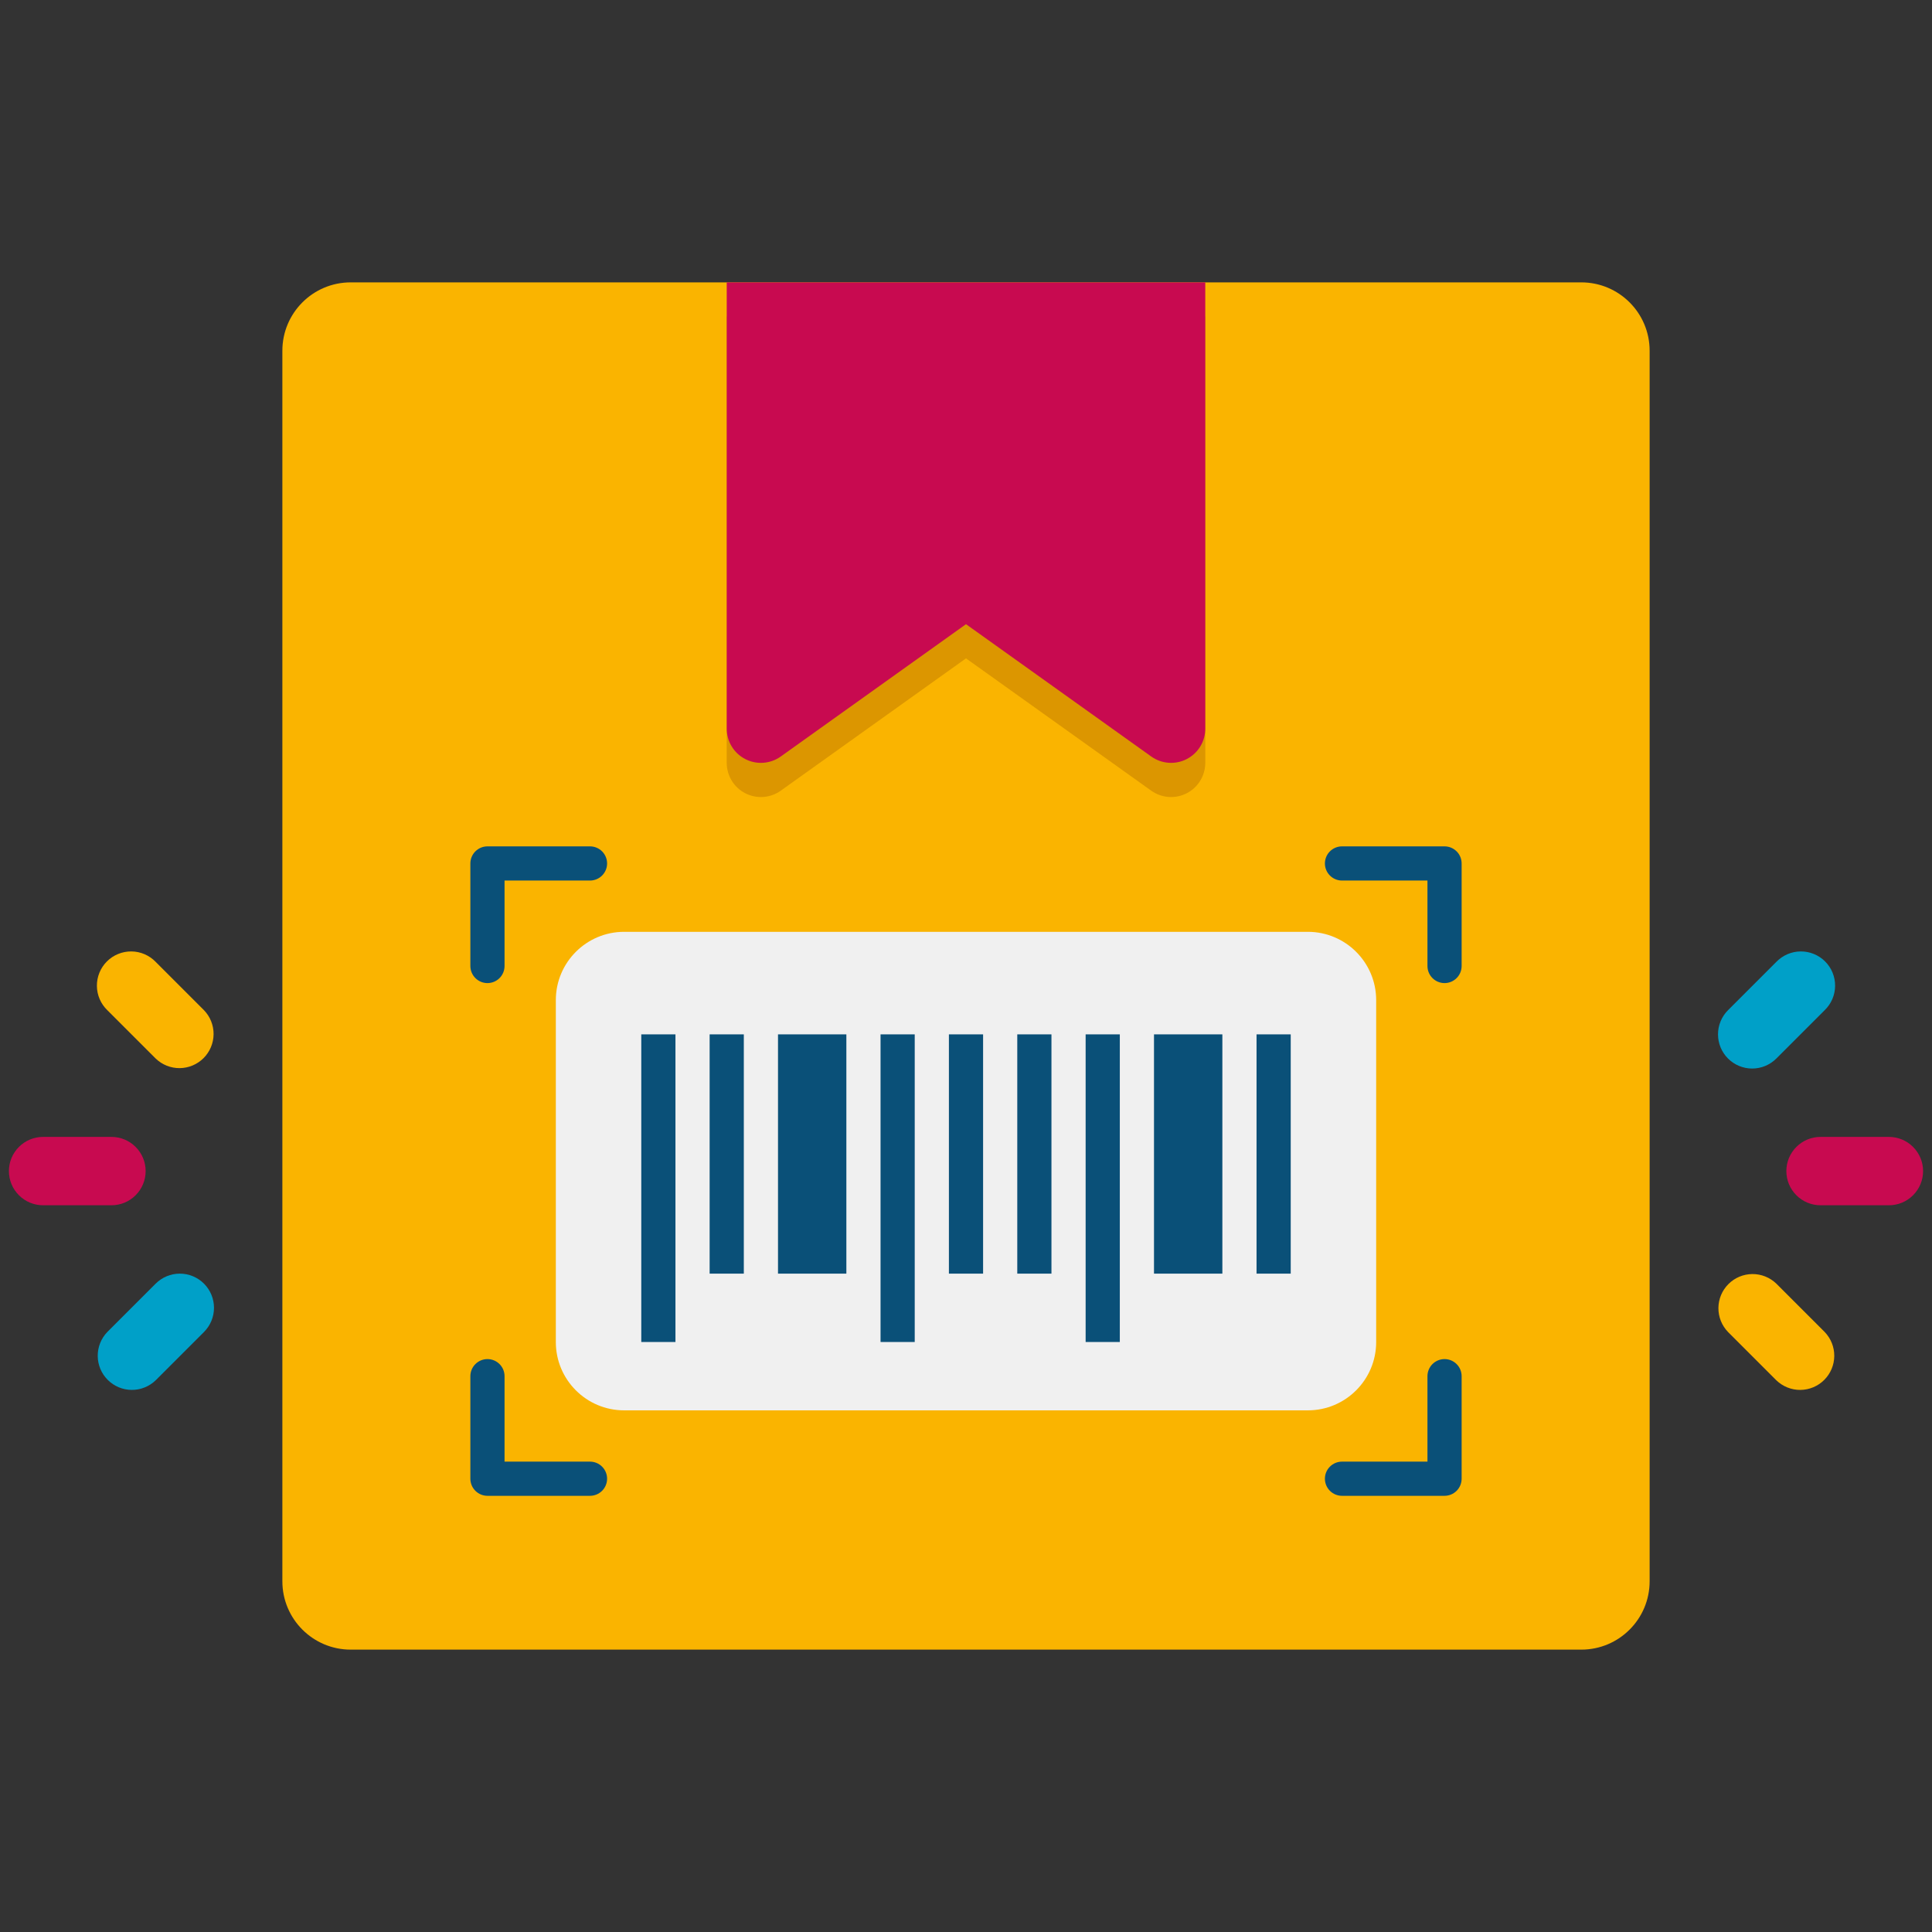 <svg width="130" height="130" viewBox="0 0 130 130" fill="none" xmlns="http://www.w3.org/2000/svg">
<rect x="0" y="0" width="130" height="130" fill="#333333" stroke="none"/>
<path d="M106.4 19H23.6C21.059 19 19 21.059 19 23.6V106.4C19 108.941 21.059 111 23.6 111H106.4C108.941 111 111 108.941 111 106.4V23.6C111 21.059 108.941 19 106.4 19Z" fill="#FAB400"/>
<path d="M77.464 53.203L65 44.3L52.536 53.203C52.192 53.449 51.788 53.595 51.366 53.625C50.945 53.656 50.523 53.57 50.147 53.376C49.772 53.183 49.456 52.89 49.236 52.529C49.016 52.168 48.9 51.754 48.9 51.331V21.3H81.1V51.331C81.1 51.754 80.984 52.168 80.764 52.529C80.544 52.89 80.228 53.183 79.853 53.376C79.477 53.57 79.055 53.656 78.634 53.625C78.213 53.595 77.808 53.449 77.464 53.203Z" fill="#DC9600"/>
<path d="M77.464 50.903L65 42L52.536 50.903C52.192 51.149 51.788 51.295 51.366 51.325C50.945 51.356 50.523 51.27 50.147 51.076C49.772 50.883 49.456 50.59 49.236 50.229C49.016 49.868 48.9 49.454 48.9 49.031V19H81.1V49.031C81.1 49.454 80.984 49.868 80.764 50.229C80.544 50.59 80.228 50.883 79.853 51.076C79.477 51.27 79.055 51.356 78.634 51.325C78.213 51.295 77.808 51.149 77.464 50.903Z" fill="#C80A50"/>
<path d="M88 62.7H42C39.459 62.7 37.4 64.759 37.4 67.3V90.3C37.4 92.841 39.459 94.9 42 94.9H88C90.54 94.9 92.6 92.841 92.6 90.3V67.3C92.6 64.759 90.54 62.7 88 62.7Z" fill="#F0F0F0"/>
<path d="M43.15 69.6H45.45V90.3H43.15V69.6Z" fill="#0A5078"/>
<path d="M47.75 69.6H50.05V85.7H47.75V69.6Z" fill="#0A5078"/>
<path d="M52.35 69.6H56.95V85.7H52.35V69.6Z" fill="#0A5078"/>
<path d="M59.25 69.6H61.55V90.3H59.25V69.6Z" fill="#0A5078"/>
<path d="M63.85 69.6H66.15V85.7H63.85V69.6Z" fill="#0A5078"/>
<path d="M68.45 69.6H70.75V85.7H68.45V69.6Z" fill="#0A5078"/>
<path d="M73.05 69.6H75.35V90.3H73.05V69.6Z" fill="#0A5078"/>
<path d="M77.65 69.6H82.25V85.7H77.65V69.6Z" fill="#0A5078"/>
<path d="M84.55 69.6H86.85V85.7H84.55V69.6Z" fill="#0A5078"/>
<path d="M127.1 81.1H122.5C121.89 81.1 121.305 80.858 120.874 80.426C120.442 79.995 120.2 79.41 120.2 78.8C120.2 78.19 120.442 77.605 120.874 77.174C121.305 76.742 121.89 76.5 122.5 76.5H127.1C127.71 76.5 128.295 76.742 128.726 77.174C129.158 77.605 129.4 78.19 129.4 78.8C129.4 79.41 129.158 79.995 128.726 80.426C128.295 80.858 127.71 81.1 127.1 81.1Z" fill="#C80A50"/>
<path d="M119.526 92.878L116.274 89.626C115.855 89.192 115.623 88.611 115.628 88.008C115.634 87.405 115.875 86.828 116.302 86.402C116.728 85.975 117.305 85.734 117.908 85.728C118.511 85.723 119.092 85.955 119.526 86.374L122.778 89.626C123.197 90.06 123.429 90.641 123.424 91.244C123.419 91.847 123.177 92.424 122.75 92.85C122.324 93.277 121.747 93.519 121.144 93.524C120.541 93.529 119.96 93.297 119.526 92.878Z" fill="#FAB400"/>
<path d="M116.274 71.226C115.843 70.795 115.601 70.21 115.601 69.6C115.601 68.99 115.843 68.405 116.274 67.974L119.526 64.722C119.738 64.502 119.992 64.327 120.273 64.206C120.553 64.086 120.855 64.022 121.161 64.02C121.466 64.017 121.769 64.075 122.051 64.191C122.334 64.306 122.591 64.477 122.807 64.693C123.023 64.909 123.194 65.166 123.309 65.449C123.425 65.731 123.483 66.034 123.48 66.34C123.478 66.645 123.414 66.947 123.294 67.227C123.173 67.508 122.998 67.762 122.778 67.974L119.526 71.226C119.095 71.657 118.51 71.9 117.9 71.9C117.29 71.9 116.705 71.657 116.274 71.226Z" fill="#00A0C8"/>
<path d="M2.9 76.5H7.5C8.11 76.5 8.695 76.742 9.126 77.174C9.558 77.605 9.8 78.19 9.8 78.8C9.8 79.41 9.558 79.995 9.126 80.426C8.695 80.858 8.11 81.1 7.5 81.1H2.9C2.29 81.1 1.705 80.858 1.274 80.426C0.842 79.995 0.6 79.41 0.6 78.8C0.6 78.19 0.842 77.605 1.274 77.174C1.705 76.742 2.29 76.5 2.9 76.5Z" fill="#C80A50"/>
<path d="M10.474 64.722L13.726 67.974C14.145 68.408 14.377 68.989 14.372 69.592C14.366 70.195 14.124 70.772 13.698 71.198C13.272 71.624 12.695 71.866 12.092 71.872C11.489 71.877 10.908 71.645 10.474 71.226L7.222 67.974C7.002 67.762 6.827 67.508 6.706 67.227C6.586 66.947 6.522 66.645 6.52 66.34C6.517 66.034 6.575 65.731 6.691 65.449C6.806 65.166 6.977 64.909 7.193 64.693C7.409 64.477 7.666 64.306 7.949 64.191C8.231 64.075 8.534 64.017 8.84 64.02C9.145 64.022 9.447 64.086 9.727 64.206C10.008 64.327 10.262 64.502 10.474 64.722Z" fill="#FAB400"/>
<path d="M13.726 86.374C14.157 86.805 14.399 87.39 14.399 88C14.399 88.61 14.157 89.195 13.726 89.626L10.474 92.878C10.04 93.297 9.459 93.529 8.856 93.524C8.253 93.519 7.676 93.277 7.25 92.85C6.823 92.424 6.581 91.847 6.576 91.244C6.571 90.641 6.803 90.06 7.222 89.626L10.474 86.374C10.905 85.943 11.49 85.7 12.1 85.7C12.71 85.7 13.295 85.943 13.726 86.374Z" fill="#00A0C8"/>
<path d="M32.8 66.15C32.495 66.15 32.203 66.029 31.987 65.813C31.771 65.597 31.65 65.305 31.65 65V58.1C31.65 57.795 31.771 57.502 31.987 57.287C32.203 57.071 32.495 56.95 32.8 56.95H39.7C40.005 56.95 40.297 57.071 40.513 57.287C40.729 57.502 40.85 57.795 40.85 58.1C40.85 58.405 40.729 58.697 40.513 58.913C40.297 59.129 40.005 59.25 39.7 59.25H33.95V65C33.95 65.305 33.829 65.597 33.613 65.813C33.398 66.029 33.105 66.15 32.8 66.15Z" fill="#0A5078"/>
<path d="M39.7 100.65H32.8C32.495 100.65 32.203 100.529 31.987 100.313C31.771 100.097 31.65 99.805 31.65 99.5V92.6C31.65 92.295 31.771 92.002 31.987 91.787C32.203 91.571 32.495 91.45 32.8 91.45C33.105 91.45 33.398 91.571 33.613 91.787C33.829 92.002 33.95 92.295 33.95 92.6V98.35H39.7C40.005 98.35 40.297 98.471 40.513 98.687C40.729 98.902 40.85 99.195 40.85 99.5C40.85 99.805 40.729 100.097 40.513 100.313C40.297 100.529 40.005 100.65 39.7 100.65Z" fill="#0A5078"/>
<path d="M97.2 66.15C96.895 66.15 96.603 66.029 96.387 65.813C96.171 65.597 96.05 65.305 96.05 65V59.25H90.3C89.995 59.25 89.703 59.129 89.487 58.913C89.271 58.697 89.15 58.405 89.15 58.1C89.15 57.795 89.271 57.502 89.487 57.287C89.703 57.071 89.995 56.95 90.3 56.95H97.2C97.505 56.95 97.797 57.071 98.013 57.287C98.229 57.502 98.35 57.795 98.35 58.1V65C98.35 65.305 98.229 65.597 98.013 65.813C97.797 66.029 97.505 66.15 97.2 66.15Z" fill="#0A5078"/>
<path d="M97.2 100.65H90.3C89.995 100.65 89.703 100.529 89.487 100.313C89.271 100.097 89.15 99.805 89.15 99.5C89.15 99.195 89.271 98.902 89.487 98.687C89.703 98.471 89.995 98.35 90.3 98.35H96.05V92.6C96.05 92.295 96.171 92.002 96.387 91.787C96.603 91.571 96.895 91.45 97.2 91.45C97.505 91.45 97.797 91.571 98.013 91.787C98.229 92.002 98.35 92.295 98.35 92.6V99.5C98.35 99.805 98.229 100.097 98.013 100.313C97.797 100.529 97.505 100.65 97.2 100.65Z" fill="#0A5078"/>
</svg>
